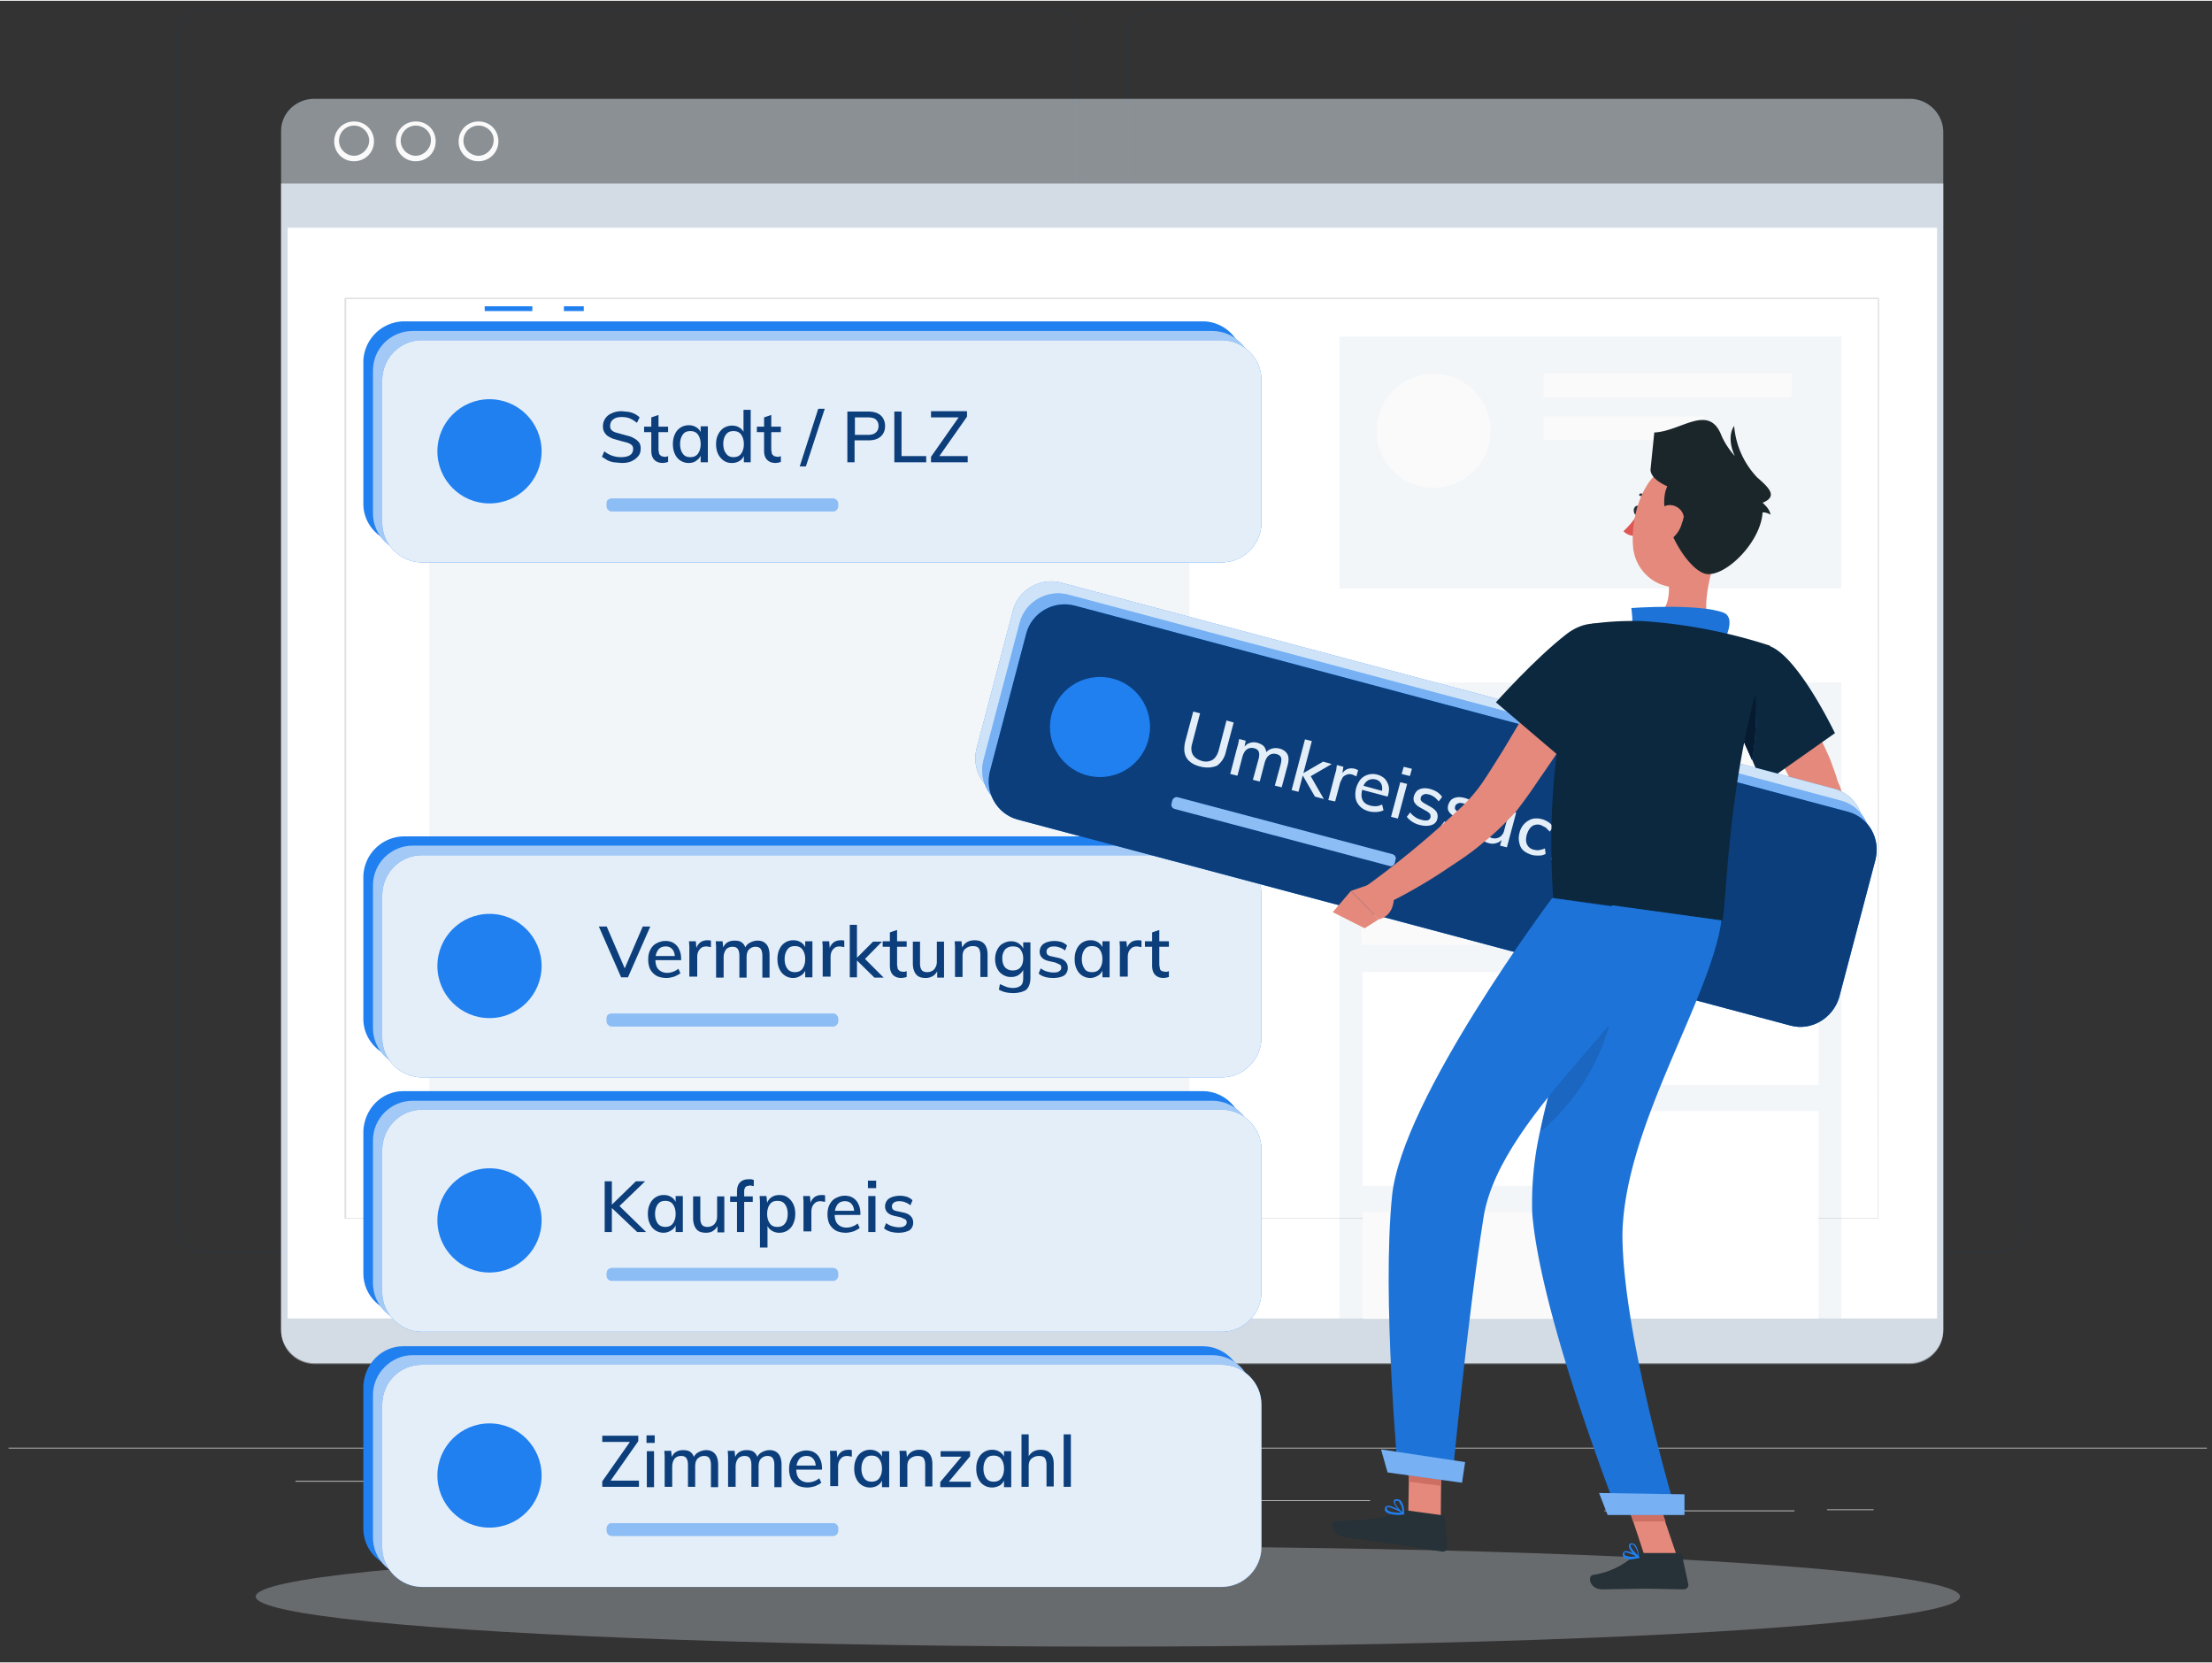 <?xml version="1.0"?>
<svg xmlns="http://www.w3.org/2000/svg" id="Ebene_1" x="0" y="0" version="1.1" viewBox="0 0 645.3 484.6" xml:space="preserve" width="600" height="451">
  <rect x="0" y="0" width="645.3" height="484.6" fill="#333333" stroke="none"/>
  <style>
    .st0{fill:#e0e0e0}.st1{opacity:.1;fill:#0b3e7a;enable-background:new}.st4{fill:#fff}.st5{fill:#fafafa}.st6{opacity:5.000000e-02;fill:#0b3e7a;enable-background:new}.st8{fill:#e4eef9}.st9{fill:#2080f0}.st10{opacity:.6;fill:#fafafa;enable-background:new}.st11{opacity:.5;fill:#fafafa}.st11,.st12{enable-background:new}.st13{fill:#0b3e7a}.st14{fill:#e4897b}.st15{fill:#0b283f}.st20,.st21{enable-background:new}.st20{fill:#fafafa;opacity:.4}.st21{opacity:.1}.st22{fill:#263238}.st24{fill:#ce6f64}
  </style>
  <g id="freepik--background-complete--inject-2">
    <path d="M2.5 422h641.3v.2H2.5zM533 440h13.6v.2H533zM468.1 440.3h55.4v.2h-55.4zM306.4 437.3h93.3v.2h-93.3zM223 442.8h29.6v.2H223zM113 437.3h40.9v.2H113zM161 437.3h38.1v.2H161zM86.2 431.7h39v.2h-39z" class="st0"/>
    <path d="M306.6 364.9H58.9a7.4 7.4 0 01-7.4-7.4V9.4c0-3.9 3.2-7.2 7.4-7.2h247.7c4.2 0 7.4 3.2 7.4 7.4v348.2a7.5 7.5 0 01-7.4 7.1zM58.9 2.5A7 7 0 0052 9.4v348.2a7 7 0 006.9 6.9h247.7a7 7 0 006.9-6.9V9.4a7 7 0 00-6.9-6.9H58.9zM584.1 364.9H336.4a7.4 7.4 0 01-7.4-7.4V9.4c0-3.9 3.2-7.2 7.4-7.2h247.7c3.9 0 7.2 3.2 7.4 7.2v348.2a7.6 7.6 0 01-7.4 7.3zM336.4 2.5a7 7 0 00-6.9 6.9v348.2a7 7 0 006.9 6.9h247.7a7 7 0 006.9-6.9V9.4a7 7 0 00-6.9-6.9H336.4z" class="st1"/>
    <path fill="#e4eef9" d="M91.7 28.6h465.5c5.3 0 9.7 4.4 9.7 9.7v349.6c0 5.3-4.4 9.7-9.7 9.7H91.7a9.8 9.8 0 01-9.7-9.7V38c0-5.3 4.4-9.4 9.7-9.4z" opacity=".5"/>
    <path fill="#e4eef9" d="M82 53.3v334.3c0 5.3 4.4 9.7 9.7 9.7h465.5c5.3 0 9.7-4.4 9.7-9.7V53.3H82z" opacity=".8"/>
    <path d="M83.9 66.2h481.2v318.1H83.9z" class="st4"/>
    <path d="M548 355.2H100.7s-.2 0-.2-.2V86.8s0-.2.2-.2H548s.2 0 .2.2l-.2 268.4c.2 0 .2 0 0 0zm-447-.2h446.8V87H101v268z" class="st0"/>
    <path d="M103.3 46.8a5.7 5.7 0 01-5.8-5.8c0-3.2 2.5-5.8 5.8-5.8 3.2 0 5.8 2.5 5.8 5.8s-2.6 5.8-5.8 5.8zm0-10.4a4.4 4.4 0 00-4.4 4.4c0 2.5 2.1 4.4 4.4 4.4 2.3 0 4.4-2.1 4.4-4.4 0-2.3-1.9-4.4-4.4-4.4zM121.3 46.8a5.7 5.7 0 01-5.8-5.8c0-3.2 2.5-5.8 5.8-5.8s5.8 2.5 5.8 5.8-2.6 5.8-5.8 5.8zm0-10.4a4.4 4.4 0 00-4.4 4.4c0 2.5 2.1 4.4 4.4 4.4s4.4-2.1 4.4-4.4c.2-2.3-1.9-4.4-4.4-4.4zM139.6 46.8a5.7 5.7 0 01-5.8-5.8c0-3.2 2.5-5.8 5.8-5.8s5.8 2.5 5.8 5.8a5.8 5.8 0 01-5.8 5.8zm0-10.4a4.4 4.4 0 00-4.4 4.4c0 2.5 2.1 4.4 4.4 4.4s4.4-2.1 4.4-4.4c.2-2.3-1.9-4.4-4.4-4.4z" class="st5"/>
    <path d="M125.2 97.9H347v226H125.2zM390.7 97.9h146.5v73.5H390.7z" class="st6"/>
    <circle cx="418.2" cy="125.4" r="16.6" class="st5"/>
    <path d="M450.3 108.7h72.3v6.9h-72.3zM450.3 121.2h46.9v6.9h-46.9z" class="st5"/>
    <path d="M390.7 198.8h146.5v185.5H390.7z" class="st6"/>
    <path d="M397.2 212.9h62.4v62.4h-62.4z" class="st5"/>
    <path d="M397.6 283.2H460v62.4h-62.4z" class="st4"/>
    <path d="M468.1 212.9h62.4v33h-62.4z" class="st5"/>
    <path d="M468.1 253.8h62.4v62.4h-62.4z" class="st4"/>
    <path d="M397.6 353.2H460v31.2h-62.4z" class="st5"/>
    <path d="M468.1 323.8h62.4v60.5h-62.4z" class="st4"/>
  </g>
  <g id="freepik--Shadow--inject-2" opacity=".3">
    <ellipse cx="323.2" cy="465.4" class="st8" rx="248.6" ry="14.6"/>
  </g>
  <path d="M164.5 89.1h5.8v1.4h-5.8zM141.4 89.1h13.9v1.4h-13.9zM117.6 93.5h233.3c6.2 0 11.6 5.1 11.6 11.6v41.6c0 6.2-5.1 11.6-11.6 11.6H117.6c-6.2 0-11.6-5.1-11.6-11.6V105a12 12 0 0111.6-11.5z" class="st9"/>
  <path d="M120.4 96.3h233.3c6.2 0 11.6 5.1 11.6 11.6v41.6c0 6.2-5.1 11.6-11.6 11.6H120.4c-6.2 0-11.6-5.1-11.6-11.6v-41.6c0-6.6 5.3-11.6 11.6-11.6z" class="st9"/>
  <path d="M120.4 96.3h233.3c6.2 0 11.6 5.1 11.6 11.6v41.6c0 6.2-5.1 11.6-11.6 11.6H120.4c-6.2 0-11.6-5.1-11.6-11.6v-41.6c0-6.6 5.3-11.6 11.6-11.6z" class="st10"/>
  <path d="M123.1 99h233.3c6.2 0 11.6 5.1 11.6 11.6v41.6c0 6.2-5.1 11.6-11.6 11.6H123.1c-6.2 0-11.6-5.1-11.6-11.6v-41.6c.1-6.5 5.2-11.6 11.6-11.6z" class="st9"/>
  <path d="M123.1 99h233.3c6.2 0 11.6 5.1 11.6 11.6v41.6c0 6.2-5.1 11.6-11.6 11.6H123.1c-6.2 0-11.6-5.1-11.6-11.6v-41.6c.1-6.5 5.2-11.6 11.6-11.6z" class="st8"/>
  <circle cx="142.8" cy="131.4" r="15.2" class="st9"/>
  <g>
    <path d="M178.4 145.2h64.7c.7 0 1.4.7 1.4 1.4v.9c0 .7-.7 1.4-1.4 1.4h-64.7c-.7 0-1.4-.7-1.4-1.4v-1.2c0-.6.7-1.1 1.4-1.1z" class="st9"/>
    <path d="M178.4 145.2h64.7c.7 0 1.4.7 1.4 1.4v.9c0 .7-.7 1.4-1.4 1.4h-64.7c-.7 0-1.4-.7-1.4-1.4v-1.2c0-.6.7-1.1 1.4-1.1z" class="st11"/>
    <g class="st12">
      <path d="M181.3 134.8l-2.2-.2a6 6 0 01-1.9-.6l-1.6-1 .7-1.6a7.6 7.6 0 004.9 1.7c1.1 0 2-.2 2.6-.6.6-.4.9-1 .9-1.8 0-.5-.1-.8-.4-1.1s-.7-.5-1.2-.7l-1.9-.5-2.1-.6c-.7-.2-1.2-.5-1.7-.8-.5-.3-.8-.7-1.1-1.2s-.4-1-.4-1.7a4 4 0 012.6-3.8c.8-.4 1.8-.6 2.9-.6l2 .2a6.4 6.4 0 013.2 1.6l-.8 1.6a8 8 0 00-2.1-1.3c-.7-.3-1.5-.4-2.3-.4-1.1 0-1.9.2-2.5.7-.6.4-.9 1.1-.9 1.9 0 .5.1.9.4 1.2.3.3.6.5 1.2.7l1.8.5 2.2.6c.7.2 1.2.5 1.7.8.5.3.9.7 1.2 1.1.3.5.4 1 .4 1.7 0 .9-.2 1.6-.7 2.2-.5.6-1.1 1.1-2 1.5s-1.8.5-2.9.5zM187.9 125.8v-1.6h7v1.6h-7zm7 7v1.7l-.7.2-.8.1c-1.1 0-1.9-.3-2.5-.9s-.9-1.5-.9-2.7v-9.7l2.1-.7V131l.2 1.2.6.6.9.2h.5l.6-.2zM200.9 134.8a4.3 4.3 0 01-4-2.6c-.4-.8-.6-1.8-.6-2.9s.2-2.1.6-2.9a4.3 4.3 0 014-2.6 4 4 0 012.4.7c.7.5 1.1 1.1 1.3 1.9l-.2.2v-2.5h2.1v10.5h-2.1V132l.2.1c-.2.8-.7 1.5-1.3 1.9-.7.6-1.5.8-2.4.8zm.5-1.7c.9 0 1.7-.3 2.2-1 .5-.7.8-1.6.8-2.8s-.3-2.1-.8-2.8c-.5-.7-1.3-1-2.2-1-1 0-1.7.3-2.2 1-.5.7-.8 1.6-.8 2.8 0 1.2.3 2.1.8 2.8.5.7 1.2 1 2.2 1zM219.1 134.6H217v-2.7l.2.3c-.2.8-.7 1.5-1.3 1.9a4 4 0 01-2.4.7 4 4 0 01-2.4-.7 5 5 0 01-1.6-1.9c-.4-.8-.6-1.8-.6-2.9 0-1.1.2-2 .6-2.8a5 5 0 011.6-1.9c.7-.4 1.5-.7 2.4-.7.9 0 1.7.2 2.4.7s1.1 1.1 1.3 1.9l-.3.2v-7.4h2.1v15.3zm-5.1-1.5c.9 0 1.7-.3 2.2-1 .5-.7.8-1.6.8-2.8 0-1.2-.3-2.1-.8-2.8-.5-.7-1.3-1-2.2-1-1 0-1.7.3-2.2 1-.5.6-.8 1.6-.8 2.7 0 1.2.3 2.2.8 2.8.5.8 1.3 1.1 2.2 1.1zM220.8 125.8v-1.6h7v1.6h-7zm7 7v1.7l-.7.2-.8.1c-1.1 0-1.9-.3-2.5-.9s-.9-1.5-.9-2.7v-9.7l2.1-.7V131l.2 1.2.6.6.9.2h.5l.6-.2zM235.1 135.8h-1.8l5.4-16.8h1.9l-5.5 16.8zM247.2 134.6v-14.8h6.1c1.6 0 2.8.4 3.6 1.1s1.3 1.8 1.3 3.1-.4 2.3-1.3 3.1c-.9.8-2.1 1.1-3.6 1.1h-4v6.4h-2.1zm2.2-8h3.8c1 0 1.8-.2 2.3-.7.5-.4.8-1.1.8-1.9s-.3-1.4-.8-1.9c-.5-.4-1.3-.6-2.3-.6h-3.8v5.1zM260.9 134.6v-14.8h2.1v13h7.2v1.8h-9.3zM271.6 134.6V133l8.7-12.4v.9h-8.7v-1.8h10.5v1.6l-8.7 12.4v-.9h8.9v1.8h-10.7z" class="st13"/>
    </g>
  </g>
  <path d="M117.6 243.7h233.3c6.2 0 11.6 5.1 11.6 11.6v41.6c0 6.2-5.1 11.6-11.6 11.6H117.6c-6.2 0-11.6-5.1-11.6-11.6v-41.6a12 12 0 0111.6-11.6z" class="st9"/>
  <path d="M120.4 246.4h233.3c6.2 0 11.6 5.1 11.6 11.6v41.6c0 6.2-5.1 11.6-11.6 11.6H120.4c-6.2 0-11.6-5.1-11.6-11.6V258c0-6.5 5.3-11.6 11.6-11.6z" class="st9"/>
  <path d="M120.4 246.4h233.3c6.2 0 11.6 5.1 11.6 11.6v41.6c0 6.2-5.1 11.6-11.6 11.6H120.4c-6.2 0-11.6-5.1-11.6-11.6V258c0-6.5 5.3-11.6 11.6-11.6z" class="st10"/>
  <path d="M123.1 249.2h233.3c6.2 0 11.6 5.1 11.6 11.6v41.6c0 6.2-5.1 11.6-11.6 11.6H123.1c-6.2 0-11.6-5.1-11.6-11.6v-41.6c.1-6.5 5.2-11.6 11.6-11.6z" class="st9"/>
  <path d="M123.1 249.2h233.3c6.2 0 11.6 5.1 11.6 11.6v41.6c0 6.2-5.1 11.6-11.6 11.6H123.1c-6.2 0-11.6-5.1-11.6-11.6v-41.6c.1-6.5 5.2-11.6 11.6-11.6z" class="st8"/>
  <circle cx="142.8" cy="281.5" r="15.2" class="st9"/>
  <g>
    <path d="M178.4 295.4h64.7c.7 0 1.4.7 1.4 1.4v.9c0 .7-.7 1.4-1.4 1.4h-64.7c-.7 0-1.4-.7-1.4-1.4v-1.2c0-.6.7-1.1 1.4-1.1z" class="st9"/>
    <path d="M178.4 295.4h64.7c.7 0 1.4.7 1.4 1.4v.9c0 .7-.7 1.4-1.4 1.4h-64.7c-.7 0-1.4-.7-1.4-1.4v-1.2c0-.6.7-1.1 1.4-1.1z" class="st11"/>
    <g class="st12">
      <path d="M181.2 284.8l-6.5-14.8h2.3l5.6 13h-.7l5.6-13h2.2l-6.5 14.8h-2zM198.5 283.6c-.5.4-1.1.7-1.8 1-.7.2-1.5.4-2.2.4-1.1 0-2.1-.2-2.9-.6a5 5 0 01-1.9-1.9c-.4-.8-.6-1.8-.6-2.9 0-1.1.2-2 .6-2.8s1-1.5 1.8-1.9 1.6-.7 2.6-.7c.9 0 1.8.2 2.4.6a4 4 0 011.6 1.8c.4.8.6 1.7.6 2.8v.4H191v-1.2h6.5l-.6.7c0-1.1-.2-2-.7-2.6s-1.1-.9-2-.9c-.9 0-1.7.3-2.2 1s-.8 1.6-.8 2.8c0 1.3.3 2.3.9 2.9s1.4 1 2.5 1c.6 0 1.2-.1 1.7-.3a5 5 0 001.6-.9l.6 1.3zM201.1 284.8v-7.5-1.5l-.1-1.5h2l.2 2.6-.2-.1c.2-.9.6-1.6 1.2-2.1s1.4-.7 2.2-.7h.5l.5.1v1.9l-1.2-.2c-.7 0-1.2.1-1.6.4s-.7.7-.9 1.1a4 4 0 00-.3 1.5v5.8h-2.3zM208.9 284.8v-7.5-1.5l-.1-1.5h2l.2 2.1-.2.1c.3-.8.7-1.4 1.3-1.8.6-.4 1.3-.6 2.2-.6 1 0 1.8.2 2.3.7.6.5.9 1.3 1.1 2.3l-.5-.4c.2-.8.7-1.5 1.4-1.9s1.5-.7 2.4-.7c1.2 0 2 .4 2.6 1.1.6.7.9 1.8.9 3.2v6.5h-2.1v-6.4c0-.9-.2-1.6-.5-2s-.8-.6-1.5-.6c-.8 0-1.4.3-1.9.8s-.7 1.3-.7 2.3v5.9h-2.1v-6.4c0-.9-.2-1.6-.5-2s-.8-.6-1.5-.6c-.8 0-1.5.3-1.9.8s-.7 1.3-.7 2.3v5.9h-2.2zM231.4 285a4.3 4.3 0 01-4-2.6c-.4-.8-.6-1.8-.6-2.9 0-1.1.2-2.1.6-2.9a4.3 4.3 0 014-2.6 4 4 0 012.4.7c.7.5 1.1 1.1 1.3 1.9l-.2.2v-2.5h2.1v10.5h-2.1v-2.6l.2.1c-.2.8-.7 1.5-1.3 1.9s-1.4.8-2.4.8zm.5-1.7c.9 0 1.7-.3 2.2-1 .5-.7.8-1.6.8-2.8s-.3-2.1-.8-2.8c-.5-.7-1.3-1-2.2-1-1 0-1.7.3-2.2 1-.5.7-.8 1.6-.8 2.8 0 1.2.3 2.1.8 2.8.5.7 1.3 1 2.2 1zM240 284.8v-7.5-1.5l-.1-1.5h2l.2 2.6-.2-.1c.2-.9.6-1.6 1.2-2.1s1.4-.7 2.2-.7h.5l.5.1v1.9l-1.2-.2c-.7 0-1.2.1-1.6.4s-.7.7-.9 1.1a4 4 0 00-.3 1.5v5.8H240zM247.9 284.8v-15.3h2.1v15.3h-2.1zm7.1 0l-5.4-5.3 5.1-5.1h2.6l-5.6 5.7.1-1.2 6 6H255zM257.5 275.9v-1.6h7v1.6h-7zm7 7.1v1.7l-.7.2-.8.1c-1.1 0-1.9-.3-2.5-.9-.6-.6-.9-1.5-.9-2.7v-9.7l2.1-.7v10.2l.2 1.2.6.6.9.2h.5l.6-.2zM270.1 285c-1.3 0-2.2-.3-2.8-1-.6-.7-1-1.8-1-3.2v-6.4h2.1v6.4c0 .9.2 1.5.5 1.9s.9.6 1.6.6c.8 0 1.5-.3 2-.8.5-.6.8-1.3.8-2.2v-5.9h2.1v10.5h-2v-2.2l.2-.1c-.3.8-.8 1.4-1.4 1.8a4 4 0 01-2.1.6zM278.6 284.8v-7.5-1.5l-.1-1.5h2l.2 2.1-.2.1a4 4 0 011.5-1.9c.7-.4 1.4-.6 2.3-.6 2.5 0 3.8 1.4 3.8 4.2v6.5H286v-6.4c0-.9-.2-1.6-.5-2s-.9-.6-1.7-.6c-.9 0-1.6.3-2.2.8s-.8 1.3-.8 2.2v6h-2.2zM295.6 289.4c-1.6 0-3-.3-4.2-1l.3-1.6 1.9.8a6 6 0 002 .3c1 0 1.7-.3 2.2-.7s.7-1.2.7-2.2v-2.7l.2-.1a3.8 3.8 0 01-3.8 2.5 4 4 0 01-2.4-.7c-.7-.4-1.2-1-1.6-1.8s-.6-1.7-.6-2.7c0-1 .2-1.9.6-2.7s.9-1.4 1.6-1.8c.7-.4 1.5-.7 2.4-.7a4 4 0 012.4.7c.7.5 1.1 1.1 1.4 1.9l-.2-.1v-2.2h2.1v10.3c0 1.6-.4 2.8-1.3 3.6-.8.5-2.1.9-3.7.9zm-.1-6.6c.9 0 1.7-.3 2.2-.9s.8-1.5.8-2.6-.3-1.9-.8-2.6-1.3-.9-2.2-.9a3 3 0 00-2.3.9 4 4 0 00-.8 2.6c0 1.1.3 2 .8 2.6a3 3 0 002.3.9zM307.3 285c-1.8 0-3.3-.4-4.3-1.3l.6-1.5c.6.4 1.1.7 1.8.9s1.3.3 2 .3 1.3-.1 1.6-.4c.4-.2.6-.6.6-1s-.1-.7-.4-.9l-1.3-.6-1.8-.4c-.9-.2-1.6-.5-2.1-1s-.7-1.1-.7-1.8c0-.6.2-1.2.5-1.6.3-.5.8-.8 1.5-1.1a7.1 7.1 0 014.3-.1c.7.2 1.2.6 1.7 1l-.6 1.5a5 5 0 00-1.6-.9c-.5-.2-1.1-.3-1.6-.3-.7 0-1.2.1-1.6.4-.4.3-.6.6-.6 1.1 0 .4.1.7.3.9.2.2.6.4 1.2.5l1.8.4c1 .2 1.8.6 2.2 1.1.5.5.7 1.1.7 1.9 0 .9-.4 1.7-1.1 2.2-.7.4-1.8.7-3.1.7zM318.1 285a4.3 4.3 0 01-4-2.6c-.4-.8-.6-1.8-.6-2.9 0-1.1.2-2.1.6-2.9a4.3 4.3 0 014-2.6 4 4 0 012.4.7c.7.5 1.1 1.1 1.3 1.9l-.2.2v-2.5h2.1v10.5h-2.1v-2.6l.2.1c-.2.8-.7 1.5-1.3 1.9s-1.5.8-2.4.8zm.5-1.7c.9 0 1.7-.3 2.2-1 .5-.7.8-1.6.8-2.8s-.3-2.1-.8-2.8c-.5-.7-1.3-1-2.2-1-1 0-1.7.3-2.2 1-.5.7-.8 1.6-.8 2.8 0 1.2.3 2.1.8 2.8.4.7 1.2 1 2.2 1zM326.7 284.8v-7.5-1.5l-.1-1.5h2l.3 2.6-.3-.1c.2-.9.6-1.6 1.2-2.1s1.4-.7 2.2-.7h.5l.5.1v1.9l-1.2-.2c-.7 0-1.2.1-1.6.4s-.7.7-.9 1.1a4 4 0 00-.3 1.5v5.8h-2.3zM334 275.9v-1.6h7v1.6h-7zm7 7.1v1.7l-.7.2-.8.1c-1.1 0-1.9-.3-2.5-.9-.6-.6-.9-1.5-.9-2.7v-9.7l2.1-.7v10.2l.2 1.2c.1.3.4.5.6.6l.9.2h.5l.6-.2z" class="st13"/>
    </g>
  </g>
  <path d="M117.6 318h233.3c6.2 0 11.6 5.1 11.6 11.6v41.6c0 6.2-5.1 11.6-11.6 11.6H117.6c-6.2 0-11.6-5.1-11.6-11.6v-41.6c.3-6.5 5.4-11.6 11.6-11.6z" class="st9"/>
  <path d="M120.4 320.8h233.3c6.2 0 11.6 5.1 11.6 11.6V374c0 6.2-5.1 11.6-11.6 11.6H120.4c-6.2 0-11.6-5.1-11.6-11.6v-41.6c0-6.5 5.3-11.6 11.6-11.6z" class="st9"/>
  <path d="M120.4 320.8h233.3c6.2 0 11.6 5.1 11.6 11.6V374c0 6.2-5.1 11.6-11.6 11.6H120.4c-6.2 0-11.6-5.1-11.6-11.6v-41.6c0-6.5 5.3-11.6 11.6-11.6z" class="st10"/>
  <path d="M123.1 323.4h233.3c6.2 0 11.6 5.1 11.6 11.6v41.6c0 6.2-5.1 11.6-11.6 11.6H123.1c-6.2 0-11.6-5.1-11.6-11.6V335c.1-6.3 5.2-11.6 11.6-11.6z" class="st9"/>
  <path d="M123.1 323.4h233.3c6.2 0 11.6 5.1 11.6 11.6v41.6c0 6.2-5.1 11.6-11.6 11.6H123.1c-6.2 0-11.6-5.1-11.6-11.6V335c.1-6.3 5.2-11.6 11.6-11.6z" class="st8"/>
  <circle cx="142.8" cy="355.7" r="15.2" class="st9"/>
  <g>
    <path d="M178.4 369.6h64.7c.7 0 1.4.7 1.4 1.4v.9c0 .7-.7 1.4-1.4 1.4h-64.7c-.7 0-1.4-.7-1.4-1.4v-.9c0-.7.7-1.4 1.4-1.4z" class="st9"/>
    <path d="M178.4 369.6h64.7c.7 0 1.4.7 1.4 1.4v.9c0 .7-.7 1.4-1.4 1.4h-64.7c-.7 0-1.4-.7-1.4-1.4v-.9c0-.7.7-1.4 1.4-1.4z" class="st11"/>
    <g class="st12">
      <path d="M176.4 359.1v-14.8h2.1v14.8h-2.1zm9.5 0l-7.9-7.5 7.5-7.3h2.7l-8.2 7.9.1-1.3 8.4 8.2h-2.6zM193.6 359.3a4.3 4.3 0 01-4-2.6c-.4-.8-.6-1.8-.6-2.9 0-1.1.2-2.1.6-2.9a4.3 4.3 0 014-2.6 4 4 0 012.4.7c.7.5 1.1 1.1 1.3 1.9l-.2.2v-2.5h2.1v10.5h-2.1v-2.6l.2.1c-.2.8-.7 1.5-1.3 1.9s-1.4.8-2.4.8zm.5-1.7c.9 0 1.7-.3 2.2-1 .5-.7.8-1.6.8-2.8s-.3-2.1-.8-2.8c-.5-.7-1.3-1-2.2-1-1 0-1.7.3-2.2 1-.5.7-.8 1.6-.8 2.8 0 1.2.3 2.1.8 2.8.5.7 1.3 1 2.2 1zM206 359.3c-1.3 0-2.2-.3-2.8-1-.6-.7-1-1.8-1-3.2v-6.4h2.1v6.4c0 .9.2 1.5.5 1.9s.9.6 1.6.6c.8 0 1.5-.3 2-.8.5-.6.8-1.3.8-2.2v-5.9h2.1v10.5h-2V357l.2-.1c-.3.8-.8 1.4-1.4 1.8-.5.4-1.3.6-2.1.6zM213 350.3v-1.6h6.6v1.6H213zm6.9-4.6l-1.1-.2-.9.2c-.3.1-.5.3-.6.6-.2.3-.2.7-.2 1.2v11.6H215v-11.8c0-1.2.3-2.1.9-2.7.6-.6 1.4-.9 2.5-.9h.8l.7.2v1.8zM221.7 363.6v-12-1.5l-.1-1.5h2l.2 2.1-.1.2c.2-.8.7-1.5 1.3-1.9.7-.5 1.4-.7 2.4-.7s1.7.2 2.4.7a5 5 0 011.6 1.9c.4.8.6 1.8.6 2.9 0 1.1-.2 2-.6 2.9a4.3 4.3 0 01-4 2.6 4 4 0 01-2.4-.7 3.1 3.1 0 01-1.3-1.9l.2-.3v7.2h-2.2zm5.1-6c.9 0 1.7-.3 2.2-1 .5-.6.8-1.6.8-2.8 0-1.2-.3-2.1-.8-2.8-.5-.7-1.3-1-2.2-1-1 0-1.7.3-2.2 1s-.8 1.6-.8 2.8.3 2.1.8 2.8 1.2 1 2.2 1zM234.4 359.1v-7.5-1.5l-.1-1.5h2l.2 2.6-.2-.1c.2-.9.6-1.6 1.2-2.1s1.4-.7 2.2-.7h.5l.5.1v1.9l-1.2-.2c-.7 0-1.2.1-1.6.4s-.7.7-.9 1.1a4 4 0 00-.3 1.5v5.8h-2.3zM250.8 357.9c-.5.4-1.1.7-1.8 1-.7.2-1.5.4-2.2.4-1.1 0-2.1-.2-2.9-.6a5 5 0 01-1.9-1.9c-.4-.8-.6-1.8-.6-2.9 0-1.1.2-2 .6-2.8s1-1.5 1.8-1.9 1.6-.7 2.6-.7c.9 0 1.8.2 2.4.6a4 4 0 011.6 1.8c.4.8.6 1.7.6 2.8v.4h-7.7v-1.2h6.5l-.6.7c0-1.1-.2-2-.7-2.6s-1.1-.9-2-.9c-.9 0-1.7.3-2.2 1s-.8 1.6-.8 2.8c0 1.3.3 2.3.9 2.9s1.4 1 2.5 1c.6 0 1.2-.1 1.7-.3a5 5 0 001.6-.9l.6 1.3zM253.2 344.1h2.4v2.2h-2.4v-2.2zm.1 15v-10.5h2.1v10.5h-2.1zM262.2 359.3c-1.8 0-3.3-.4-4.3-1.3l.6-1.5c.6.4 1.1.7 1.8.9s1.3.3 2 .3 1.3-.1 1.6-.4c.4-.2.6-.6.6-1s-.1-.7-.4-.9l-1.3-.6-1.8-.4c-.9-.2-1.6-.5-2.1-1s-.7-1.1-.7-1.8c0-.6.2-1.2.5-1.6.3-.5.8-.8 1.5-1.1a7.1 7.1 0 014.3-.1c.7.2 1.2.6 1.7 1l-.6 1.5a5 5 0 00-1.6-.9c-.5-.2-1.1-.3-1.6-.3-.7 0-1.2.1-1.6.4-.4.3-.6.6-.6 1.1 0 .4.1.7.3.9.2.2.6.4 1.2.5l1.8.4c1 .2 1.8.6 2.2 1.1.5.5.7 1.1.7 1.9 0 .9-.4 1.7-1.1 2.2-.8.4-1.8.7-3.1.7z" class="st13"/>
    </g>
  </g>
  <path d="M117.6 392.4h233.3c6.2 0 11.6 5.1 11.6 11.6v41.6c0 6.2-5.1 11.6-11.6 11.6H117.6c-6.2 0-11.6-5.1-11.6-11.6V404c.3-6.5 5.4-11.6 11.6-11.6z" class="st9"/>
  <path d="M120.4 395h233.3c6.2 0 11.6 5.1 11.6 11.6v41.6c0 6.2-5.1 11.6-11.6 11.6H120.4c-6.2 0-11.6-5.1-11.6-11.6v-41.6c0-6.3 5.3-11.6 11.6-11.6z" class="st9"/>
  <path d="M120.4 395h233.3c6.2 0 11.6 5.1 11.6 11.6v41.6c0 6.2-5.1 11.6-11.6 11.6H120.4c-6.2 0-11.6-5.1-11.6-11.6v-41.6c0-6.3 5.3-11.6 11.6-11.6z" class="st10"/>
  <path d="M123.1 397.8h233.3c6.2 0 11.6 5.1 11.6 11.6V451c0 6.2-5.1 11.6-11.6 11.6H123.1c-6.2 0-11.6-5.1-11.6-11.6v-41.6c.1-6.6 5.2-11.6 11.6-11.6z" class="st9"/>
  <path d="M123.1 397.8h233.3c6.2 0 11.6 5.1 11.6 11.6V451c0 6.2-5.1 11.6-11.6 11.6H123.1c-6.2 0-11.6-5.1-11.6-11.6v-41.6c.1-6.6 5.2-11.6 11.6-11.6z" class="st8"/>
  <circle cx="142.8" cy="430.1" r="15.2" class="st9"/>
  <g>
    <path d="M178.4 444h64.7c.7 0 1.4.7 1.4 1.4v.9c0 .7-.7 1.4-1.4 1.4h-64.7c-.7 0-1.4-.7-1.4-1.4v-.9c0-.7.7-1.4 1.4-1.4z" class="st9"/>
    <path d="M178.4 444h64.7c.7 0 1.4.7 1.4 1.4v.9c0 .7-.7 1.4-1.4 1.4h-64.7c-.7 0-1.4-.7-1.4-1.4v-.9c0-.7.7-1.4 1.4-1.4z" class="st11"/>
    <g class="st12">
      <path d="M175.7 433.4v-1.6l8.7-12.4v.9h-8.7v-1.8h10.5v1.6l-8.7 12.4v-.9h8.9v1.8h-10.7zM188.6 418.4h2.4v2.2h-2.4v-2.2zm.1 15V423h2.1v10.5h-2.1zM193.9 433.4v-7.5-1.5l-.1-1.5h2l.2 2.1-.2.1c.3-.8.7-1.4 1.3-1.8.6-.4 1.3-.6 2.2-.6 1 0 1.8.2 2.3.7.6.5.9 1.3 1.1 2.3l-.5-.4c.2-.8.7-1.5 1.4-1.9s1.5-.7 2.4-.7c1.2 0 2 .4 2.6 1.1.6.7.9 1.8.9 3.2v6.5h-2.1V427c0-.9-.2-1.6-.5-2s-.8-.6-1.5-.6c-.8 0-1.4.3-1.9.8s-.7 1.3-.7 2.3v5.9h-2.1V427c0-.9-.2-1.6-.5-2s-.8-.6-1.5-.6c-.8 0-1.5.3-1.9.8s-.7 1.3-.7 2.3v5.9h-2.2zM212.4 433.4v-7.5-1.5l-.1-1.5h2l.2 2.1-.2.1c.3-.8.7-1.4 1.3-1.8.6-.4 1.3-.6 2.2-.6 1 0 1.8.2 2.3.7.6.5.9 1.3 1.1 2.3l-.5-.4c.2-.8.7-1.5 1.4-1.9s1.5-.7 2.4-.7c1.2 0 2 .4 2.6 1.1.6.7.9 1.8.9 3.2v6.5h-2.1V427c0-.9-.2-1.6-.5-2s-.8-.6-1.5-.6c-.8 0-1.4.3-1.9.8s-.7 1.3-.7 2.3v5.9h-2.1V427c0-.9-.2-1.6-.5-2s-.8-.6-1.5-.6c-.8 0-1.5.3-1.9.8s-.7 1.3-.7 2.3v5.9h-2.2zM239.6 432.2c-.5.4-1.1.7-1.8 1-.7.2-1.5.4-2.2.4-1.1 0-2.1-.2-2.9-.6a5 5 0 01-1.9-1.9c-.4-.8-.6-1.8-.6-2.9 0-1.1.2-2 .6-2.8s1-1.5 1.8-1.9 1.6-.7 2.6-.7c.9 0 1.8.2 2.4.6a4 4 0 011.6 1.8c.4.8.6 1.7.6 2.8v.4h-7.7v-1.2h6.5l-.6.7c0-1.1-.2-2-.7-2.6s-1.1-.9-2-.9c-.9 0-1.7.3-2.2 1s-.8 1.6-.8 2.8c0 1.3.3 2.3.9 2.9s1.4 1 2.5 1c.6 0 1.2-.1 1.7-.3a5 5 0 001.6-.9l.6 1.3zM242.2 433.4v-7.5-1.5l-.1-1.5h2l.2 2.6-.2-.1c.2-.9.6-1.6 1.2-2.1s1.4-.7 2.2-.7h.5l.5.1v1.9l-1.2-.2c-.7 0-1.2.1-1.6.4s-.7.7-.9 1.1a4 4 0 00-.3 1.5v5.8h-2.3zM253.8 433.6a4.3 4.3 0 01-4-2.6c-.4-.8-.6-1.8-.6-2.9 0-1.1.2-2.1.6-2.9a4.3 4.3 0 014-2.6 4 4 0 012.4.7c.7.5 1.1 1.1 1.3 1.9l-.2.2V423h2.1v10.5h-2.1v-2.6l.2.1c-.2.8-.7 1.5-1.3 1.9s-1.4.7-2.4.7zm.5-1.7c.9 0 1.7-.3 2.2-1 .5-.7.8-1.6.8-2.8s-.3-2.1-.8-2.8c-.5-.7-1.3-1-2.2-1-1 0-1.7.3-2.2 1-.5.7-.8 1.6-.8 2.8 0 1.2.3 2.1.8 2.8.5.7 1.3 1 2.2 1zM262.5 433.4v-7.5-1.5l-.1-1.5h2l.2 2.1-.2.1a4 4 0 011.5-1.9c.7-.4 1.4-.6 2.3-.6 2.5 0 3.8 1.4 3.8 4.2v6.5h-2.1V427c0-.9-.2-1.6-.5-2s-.9-.6-1.7-.6c-.9 0-1.6.3-2.2.8s-.8 1.3-.8 2.2v6h-2.2zM274.3 433.4V432l6.8-8.1.2.7h-6.9V423h8.6v1.5l-6.8 8.1-.2-.7h7.2v1.6h-8.9zM289.4 433.6a4.3 4.3 0 01-4-2.6c-.4-.8-.6-1.8-.6-2.9 0-1.1.2-2.1.6-2.9a4.3 4.3 0 014-2.6 4 4 0 012.4.7c.7.5 1.1 1.1 1.3 1.9l-.2.2V423h2.1v10.5h-2.1v-2.6l.2.1c-.2.8-.7 1.5-1.3 1.9s-1.5.7-2.4.7zm.5-1.7c.9 0 1.7-.3 2.2-1 .5-.7.8-1.6.8-2.8s-.3-2.1-.8-2.8c-.5-.7-1.3-1-2.2-1-1 0-1.7.3-2.2 1-.5.7-.8 1.6-.8 2.8 0 1.2.3 2.1.8 2.8.5.7 1.2 1 2.2 1zM298 433.4v-15.3h2.1v6.9l-.3.1a4 4 0 011.5-1.9c.7-.4 1.4-.6 2.3-.6 2.5 0 3.8 1.4 3.8 4.2v6.5h-2.1V427c0-.9-.2-1.6-.5-2s-.9-.6-1.7-.6c-.9 0-1.6.3-2.2.8s-.8 1.3-.8 2.2v6H298zM310.3 433.4v-15.3h2.1v15.3h-2.1z" class="st13"/>
    </g>
  </g>
  <path d="M514.5 266.5l-8.3 4.4 9.5 7.4s6.2-5.3 3.9-9l-5.1-2.8zM501.3 279.9l7.9 5.6 6.2-7.2-9.4-7.4z" class="st14"/>
  <path d="M517.8 193.7l3.2 4.4c.9 1.4 1.8 3 3 4.4 1.8 3 3.7 6 5.3 9 1.6 3.2 3.2 6.5 4.6 9.7l.9 2.5.9 2.5c.2.9.5 1.8.9 2.5l.5 1.4v.2l.2.5.2 1.2c.2 2.5.2 4.9-.5 7.2l-1.8 5.5c-1.4 3.2-3 6.5-4.6 9.7-3.5 6-7.4 11.8-11.6 17.1l-6-3.9 8.1-18a61 61 0 003.9-13c.2-.9.2-1.8 0-2.8v-.2l-.5-1.2-.9-2.1-.9-2.1-.9-2.1c-1.4-2.8-3-5.5-4.6-8.3a84.8 84.8 0 00-5.1-8.1 136 136 0 01-5.3-7.9l11-8.1z" class="st14"/>
  <path d="M535.3 213.6l-21 14.8s-1.4-2.8-3-6.7a597 597 0 00-5.1-11.3l-2.1-4.9c-4.9-11.1.9-19.2 10.9-17.6 8.5 1 20.3 25.7 20.3 25.7z" class="st15"/>
  <path d="M512 198.1c.5 3.9.5 16.2-.9 23.3a597 597 0 00-5.1-11.3l6-12z" class="st9"/>
  <path fill="#2080f0" d="M512 198.1c.5 3.9.5 16.2-.9 23.3a597 597 0 00-5.1-11.3l6-12z" opacity=".8"/>
  <g opacity=".8">
    <path d="M512 198.1c.5 3.9.5 16.2-.9 23.3a597 597 0 00-5.1-11.3l6-12z"/>
    <path d="M512 198.1c.5 3.9.5 16.2-.9 23.3a597 597 0 00-5.1-11.3l6-12z" opacity=".8"/>
  </g>
  <path d="M518.4 292.2L293 232.1c-6-1.6-9.7-7.9-8.1-14.1l10.6-40.2c1.6-6 7.9-9.7 14.1-8.1l225.5 60.1c6 1.6 9.7 7.9 8.1 14.1l-10.6 40.2a11.5 11.5 0 01-14.2 8.1z" class="st9"/>
  <path fill="#fafafa" d="M518.4 292.2L293 232.1c-6-1.6-9.7-7.9-8.1-14.1l10.6-40.2c1.6-6 7.9-9.7 14.1-8.1l225.5 60.1c6 1.6 9.7 7.9 8.1 14.1l-10.6 40.2a11.5 11.5 0 01-14.2 8.1z" opacity=".8"/>
  <path d="M520.5 295.6l-225.5-60c-6-1.6-9.7-7.9-8.1-14.1l10.6-40.2c1.6-6 7.9-9.7 14.1-8.1l225.5 60.1c6 1.6 9.7 7.9 8.1 14.1l-10.6 40.2c-1.8 6-8.1 9.7-14.1 8z" class="st9"/>
  <path d="M520.5 295.6l-225.5-60c-6-1.6-9.7-7.9-8.1-14.1l10.6-40.2c1.6-6 7.9-9.7 14.1-8.1l225.5 60.1c6 1.6 9.7 7.9 8.1 14.1l-10.6 40.2c-1.8 6-8.1 9.7-14.1 8z" class="st20"/>
  <path d="M522.4 298.9l-225.5-60.1c-6-1.6-9.7-7.9-8.1-14.1l10.6-40.2c1.6-6 7.9-9.7 14.1-8.1L539 236.5c6.2 1.6 9.7 7.9 8.1 14.1l-10.6 40.2c-1.9 6-8.1 9.7-14.1 8.1z" class="st9"/>
  <path d="M522.4 298.9l-225.5-60.1c-6-1.6-9.7-7.9-8.1-14.1l10.6-40.2c1.6-6 7.9-9.7 14.1-8.1L539 236.5c6.2 1.6 9.7 7.9 8.1 14.1l-10.6 40.2c-1.9 6-8.1 9.7-14.1 8.1z" class="st13"/>
  <circle cx="320.9" cy="211.8" r="14.6" class="st9"/>
  <g>
    <path d="M343.6 232.3l62.6 16.6c.7.2 1.2.9.9 1.6l-.2.9c-.2.7-.9 1.2-1.6.9l-62.6-16.6c-.7-.2-1.2-.9-.9-1.6l.2-.9c.2-.6.9-1.1 1.6-.9z" class="st9"/>
    <path d="M343.6 232.3l62.6 16.6c.7.2 1.2.9.9 1.6l-.2.9c-.2.7-.9 1.2-1.6.9l-62.6-16.6c-.7-.2-1.2-.9-.9-1.6l.2-.9c.2-.6.9-1.1 1.6-.9z" class="st11"/>
    <g class="st12">
      <path d="M350 223.3c-1.9-.5-3.2-1.4-3.9-2.6-.7-1.2-.8-2.8-.3-4.8l2.3-8.6 2 .5-2.3 8.8c-.4 1.3-.3 2.4.2 3.3.5.8 1.3 1.4 2.6 1.8a4 4 0 003.1-.3c.8-.5 1.4-1.4 1.8-2.7l2.3-8.8 2.1.6-2.3 8.6a6.6 6.6 0 01-2.6 4c-1.5.6-3.1.7-5 .2zM358.9 225.5l1.9-7.3.4-1.4.3-1.5 1.9.5-.4 2.1h-.2c.5-.7 1-1.2 1.7-1.4.7-.3 1.5-.3 2.3-.1 1 .3 1.7.7 2.1 1.3.4.6.6 1.4.5 2.5l-.4-.5c.4-.7 1-1.2 1.8-1.5.8-.3 1.6-.3 2.5-.1 1.1.3 1.9.9 2.3 1.7s.4 1.9 0 3.3l-1.7 6.3-2-.5 1.7-6.2c.2-.9.3-1.5.1-2-.2-.5-.6-.8-1.3-1-.8-.2-1.5-.1-2.1.3-.6.4-1 1.1-1.3 2l-1.5 5.7-2-.5 1.7-6.2c.2-.9.2-1.5 0-2s-.6-.8-1.3-1c-.8-.2-1.5-.1-2.1.3-.6.4-1 1.1-1.3 2L361 226l-2.1-.5zM376.8 230.2l3.9-14.8 2 .5-3.9 14.8-2-.5zm6.8 1.9l-3.8-6.6 6.2-3.6 2.5.7-6.9 4 .4-1.1 4.2 7.3-2.6-.7zM387.5 233.1l1.9-7.3.4-1.4.2-1.5 1.9.5-.4 2.6-.2-.2c.4-.8 1-1.4 1.7-1.7.7-.3 1.5-.3 2.3-.1l.5.2.4.2-.5 1.8-1.1-.5c-.7-.2-1.2-.2-1.7 0s-.9.4-1.2.8l-.7 1.4-1.5 5.6-2-.4zM403.6 236.1c-.6.3-1.2.4-2 .5-.8 0-1.5 0-2.2-.2-1.1-.3-1.9-.7-2.6-1.4s-1.1-1.4-1.3-2.3a7 7 0 011.4-5.6c.6-.7 1.3-1.1 2.2-1.4a5.2 5.2 0 014.9 1.2c.5.6.9 1.3 1.1 2.1.2.8.1 1.8-.2 2.8l-.1.3-7.5-2 .3-1.2 6.2 1.7-.8.6c.3-1.1.3-2 0-2.7-.3-.7-.9-1.2-1.7-1.4-.9-.2-1.7-.1-2.4.4s-1.2 1.3-1.5 2.5c-.3 1.3-.3 2.3.1 3.1.4.8 1.1 1.3 2.2 1.6.6.2 1.2.2 1.7.2s1.2-.2 1.8-.5l.4 1.7zM405.8 238l2.7-10.1 2 .5-2.7 10.1-2-.5zm3.7-14.6l2.4.6-.6 2.1-2.4-.6.6-2.1zM414.3 240.4a6.9 6.9 0 01-3.9-2.4l1-1.3c.4.6.9 1 1.5 1.4.5.4 1.2.6 1.9.8s1.3.2 1.7.1c.4-.1.7-.4.8-.8.1-.4 0-.7-.1-1-.2-.3-.6-.6-1.1-.9l-1.6-.9c-.8-.4-1.4-.9-1.8-1.5s-.4-1.3-.2-2c.2-.6.5-1.1.9-1.5.5-.4 1-.6 1.7-.7.7-.1 1.4 0 2.2.2.7.2 1.4.5 2 .9.6.4 1.1.9 1.4 1.4l-1 1.3a8 8 0 00-1.3-1.3c-.5-.3-1-.6-1.5-.7-.7-.2-1.2-.2-1.6 0-.4.2-.7.4-.8.9-.1.4-.1.7.1.9.2.3.5.5 1 .8l1.6.9c.9.5 1.5 1 1.9 1.6.3.6.4 1.3.2 2-.2.9-.8 1.5-1.7 1.8-1 .3-2.1.3-3.3 0zM424.3 243a6.9 6.9 0 01-3.9-2.4l1-1.3c.4.6.9 1 1.5 1.4.5.4 1.2.6 1.9.8.7.2 1.3.2 1.7.1.4-.1.7-.4.8-.8.1-.4 0-.7-.1-1-.2-.3-.6-.6-1.1-.9l-1.6-.9c-.8-.4-1.4-.9-1.8-1.5s-.4-1.3-.2-2c.2-.6.5-1.1.9-1.5.5-.4 1-.6 1.7-.7s1.4 0 2.2.2c.7.2 1.4.5 2 .9.6.4 1.1.9 1.4 1.4l-1 1.3-1.3-1.3c-.5-.4-1-.6-1.5-.7-.7-.2-1.2-.2-1.6 0-.4.2-.7.4-.8.9-.1.4-.1.7.1.9.2.3.5.5 1 .8l1.6.9c.9.5 1.5 1 1.9 1.6.3.6.4 1.3.2 2-.2.9-.8 1.5-1.7 1.8-1 .4-2 .4-3.3 0zM434.4 245.7a4 4 0 01-2.5-1.7c-.4-.8-.5-1.9-.1-3.3l1.7-6.2 2 .5-1.6 6.2c-.2.8-.2 1.5 0 2s.7.8 1.4 1c.8.2 1.5.1 2.2-.3a3 3 0 001.3-1.9l1.5-5.7 2 .5-2.7 10.1-2-.5.6-2.2h.3c-.5.7-1.1 1.2-1.8 1.4-.8.3-1.5.3-2.3.1zM446.9 249.1c-1-.3-1.8-.7-2.5-1.3s-1-1.4-1.2-2.3c-.2-.9-.2-1.9.1-2.9a5.5 5.5 0 013.7-4c.9-.2 1.8-.2 2.9.1.7.2 1.3.5 1.9.9.6.4 1 .9 1.3 1.4l-1 1.3-1.2-1.2-1.4-.7a3 3 0 00-2.5.3c-.7.5-1.2 1.3-1.6 2.5-.3 1.2-.3 2.1.1 2.9.4.8 1.1 1.3 2 1.5.5.1 1 .2 1.5.1s1.1-.2 1.7-.5l.2 1.6c-.5.3-1.2.5-1.9.5s-1.4 0-2.1-.2zM452.6 250.4l3.9-14.8 2 .5-1.8 6.7h-.3c.5-.7 1.1-1.2 1.9-1.4.8-.2 1.6-.2 2.4 0 2.4.6 3.3 2.3 2.5 5l-1.7 6.3-2-.5 1.7-6.2c.2-.9.2-1.6 0-2-.2-.5-.7-.8-1.4-1-.9-.2-1.6-.1-2.3.2-.7.4-1.1 1-1.3 1.9l-1.5 5.8-2.1-.5zM473.3 254.7c-.6.3-1.2.4-2 .5-.8 0-1.5 0-2.2-.2-1.1-.3-1.9-.7-2.6-1.4s-1.1-1.4-1.3-2.3a7 7 0 011.4-5.6c.6-.7 1.3-1.1 2.2-1.4a5 5 0 012.7 0c.9.2 1.6.7 2.2 1.2.5.6.9 1.3 1.1 2.1.2.8.1 1.8-.2 2.8l-.1.3-7.5-2 .3-1.2 6.2 1.7-.8.6c.3-1.1.3-2 0-2.7-.3-.7-.9-1.2-1.7-1.4-.9-.2-1.7-.1-2.4.4s-1.2 1.3-1.5 2.5c-.3 1.3-.3 2.3.1 3.1.4.8 1.1 1.3 2.2 1.6.6.2 1.2.2 1.7.2a4 4 0 001.8-.5l.4 1.7z" class="st8"/>
    </g>
  </g>
  <path d="M501.3 160c-2.3 6.5-5.8 18.7-1.6 24 0 0-3 6.5-15.5 4.6-13.9-2.3-5.5-7.9-5.5-7.9 7.9-.7 8.5-6.2 8.1-11.8l14.5-8.9z" class="st14"/>
  <path d="M475.9 182.9c.7-1.2 0-5.8 0-5.8s19.9-1.4 27 1.4c3.7 1.6 0 8.3 0 8.3l-27-3.9z" class="st9"/>
  <path d="M475.9 182.9c.7-1.2 0-5.8 0-5.8s19.9-1.4 27 1.4c3.7 1.6 0 8.3 0 8.3l-27-3.9z" class="st21"/>
  <path d="M478.5 148.7c-.2.7-.7 1.4-1.2 1.2-.5 0-.7-.7-.7-1.4s.7-1.4 1.2-1.2c.4 0 .7.5.7 1.4z" class="st22"/>
  <path fill="#de5753" d="M478.2 148.9a23.5 23.5 0 01-4.6 5.8c.9.9 2.1 1.4 3.5 1.4l1.1-7.2z"/>
  <path d="M481.5 146.4l-.5-.2a3.6 3.6 0 00-2.5-1.8c-.2 0-.5-.2-.2-.5 0-.2.2-.2.5-.2 1.4.2 2.5 1.2 3.2 2.3-.1-.1-.3.2-.5.4z" class="st22"/>
  <path d="M420.3 443.7l-9.5-1.1.4-22 9.3 1.4zM489.3 453.9h-9.4l-7.2-21.7h9.2z" class="st14"/>
  <path d="M478.7 452.7H490c.5 0 .7.2.7.7l1.8 8.3c.2.7-.2 1.4-1.2 1.6h-.2l-10.9-.2-12.7.2c-3.9 0-4.4-3.9-2.8-4.2a23 23 0 0012.2-5.8c.7-.3 1.1-.6 1.8-.6zM410.6 440.3l10.2 1.4c.5 0 .7.5.7.7l.7 8.5c0 .7-.5 1.4-1.2 1.4h-.2l-13.4-2.1-15.2-2.1c-3.9-.5-4.4-4.4-2.8-4.6 7.4-.7 12.2 0 19.2-3l2-.2z" class="st22"/>
  <path d="M411.2 420.6l-.2 11.3 9.3 1.2.2-11.1zM481.9 432.4h-9.2l3.7 11.1h9.5z" class="st24"/>
  <path d="M464.4 181.7s-14.8 26.6-11.3 79.9l49.4 6.7c1.4-7.6 1.6-45.3 13.9-80.2a152.3 152.3 0 00-37.4-7.2c-4.9-.1-9.8.1-14.6.8z" class="st15"/>
  <path d="M469.9 195.1l-6.5 10.4-6.7 10.2a451 451 0 01-6.9 10.2l-3.5 5.1-1.8 2.5-2.1 2.8c-3 3.2-6.2 6.5-9.7 9.2-3.2 2.8-6.7 5.1-10.2 7.4a149 149 0 01-21.7 12.2l-3.5-6a273.8 273.8 0 0027.7-22.7c2.8-2.5 5.3-5.3 7.4-8.3l1.4-2.1 1.6-2.5 3.2-5.1 6.2-10.4 6.2-10.4 6.5-10.4 12.4 7.9z" class="st14"/>
  <path d="M474.5 193.1c-1.2 8.8-16.6 29.8-16.6 29.8l-21.5-18.3s11.3-12.7 20.6-19.9c9-6.9 18.9-1.3 17.5 8.4z" class="st15"/>
  <path d="M402.2 256.8l-8.1 2.8 8.1 8.3s4.9-.7 4.4-7.4l-4.4-3.7z" class="st14"/>
  <path d="M388.8 265.8l9.3 4.7 4.1-2.6-8.1-8.3zM503.9 150.1c-2.1 9-2.8 14.6-8.1 18.5-8.1 6-18.7 0-19.4-9.5-.7-8.5 2.8-21.9 12.2-24a12.6 12.6 0 0115.2 9.5c.6 1.6.6 3.6.1 5.5z" class="st14"/>
  <path fill="#1b262b" d="M481.5 136.7c0 1.8 1.8 3.5 4.9 4.9-3.9 8.3 5.8 25 11.6 25.6 5.8.5 15.7-9.5 16.2-18 .7 0 1.6.2 2.3.7-.2-1.4-1.2-2.5-2.3-3.5 4.4-1.8 2.1-4.2-1.6-7.4a24.7 24.7 0 01-6.7-15c-1.6 2.3-1.2 5.8.2 8.8-1.6-1.8-3-3.9-3.9-6-3.7-9.5-11.8-1.2-19.6-.9"/>
  <path d="M490.7 152.2a8.5 8.5 0 01-3.9 5.3c-2.8 1.6-4.9-.7-4.6-3.5 0-2.5 1.6-6.7 4.6-6.9 2.1-.2 4.2 1.4 4.4 3.5-.2.4-.2 1.1-.5 1.6z" class="st14"/>
  <path d="M489.1 441.2H472s-22.6-57.5-25-87.6a95 95 0 012.3-24c3.2-15.5 9-33 13.6-46.2 4.2-11.6 7.4-19.6 7.4-19.6l31.9 4.4c-3.2 23.1-28.4 60.1-28.9 91.7.1 29.5 15.8 81.3 15.8 81.3z" class="st9"/>
  <path d="M489.1 441.2H472s-22.6-57.5-25-87.6a95 95 0 012.3-24c3.2-15.5 9-33 13.6-46.2 4.2-11.6 7.4-19.6 7.4-19.6l31.9 4.4c-3.2 23.1-28.4 60.1-28.9 91.7.1 29.5 15.8 81.3 15.8 81.3z" class="st21"/>
  <path d="M471.1 291a62 62 0 01-21.7 38.8c3.2-15.5 9-33 13.6-46.2 2.5-.2 6.2 4.4 8.1 7.4z" class="st9"/>
  <path d="M471.1 291a62 62 0 01-21.7 38.8c3.2-15.5 9-33 13.6-46.2 2.5-.2 6.2 4.4 8.1 7.4z" opacity=".2"/>
  <path d="M452.8 261.7s-43.9 58.5-46.7 86.9c-3 29.6 1.8 80.9 1.8 80.9l15.7 2.1s4.6-48.3 9.2-76.9c5.1-31.4 52.7-63.8 55.9-88l-35.9-5z" class="st9"/>
  <path d="M452.8 261.7s-43.9 58.5-46.7 86.9c-3 29.6 1.8 80.9 1.8 80.9l15.7 2.1s4.6-48.3 9.2-76.9c5.1-31.4 52.7-63.8 55.9-88l-35.9-5z" class="st21"/>
  <path d="M469 441.6h22.4v-6l-24.9-.4z" class="st9"/>
  <path d="M469 441.6h22.4v-6l-24.9-.4z" class="st20"/>
  <path d="M404.8 429.2l21.7 3 .9-6-24.5-3.7z" class="st9"/>
  <path d="M404.8 429.2l21.7 3 .9-6-24.5-3.7z" class="st20"/>
  <path d="M475.7 454.6c-.7 0-1.2-.2-1.8-.5-.5-.2-.5-.7-.5-1.2 0-.2.2-.5.5-.7.9-.5 4.2 1.4 4.4 1.6v.2s0 .2-.2.2l-2.4.4zm-1.4-2.1h-.2s-.2 0-.2.2 0 .7.2.7c1.2.5 2.3.5 3.2.2-.9-.4-2.1-.9-3-1.1z" class="st9"/>
  <path d="M478 454.1c-1.2-.5-3-2.5-2.8-3.7 0-.2.5-.7.7-.5.2 0 .7 0 .9.2 1.2 1 1.4 3.8 1.2 4 .2 0 .2 0 0 0zm-1.8-3.9c-.5 0-.5.2-.5.2-.2.7 1.2 2.1 2.1 3 0-1.2-.5-2.1-1.2-3l-.4-.2zM408.2 441.6c-1.4 0-3.2-.2-3.9-.9-.2-.2-.5-.7-.2-1.2 0-.2.2-.5.5-.5 1.2-.5 4.6 1.8 5.1 2.1v.2s0 .2-.2.2c-.3-.1-.8.1-1.3.1zm-3.2-2.3h-.2s-.2 0-.2.2 0 .5.2.7c.5.5 2.1.9 4.2.7-1.5-.6-2.6-1.3-4-1.6z" class="st9"/>
  <path d="M409.4 441.4c-1.2-.7-3-3-2.8-3.9 0-.2.2-.5.9-.5.5 0 .9.2 1.2.5.7 1.1 1.2 2.5.7 3.9.2 0 .2 0 0 0zm-1.9-3.9c-.5 0-.5.2-.5.2-.2.7 1.2 2.3 2.1 3.2 0-1.2-.2-2.1-.9-3 0-.4-.4-.4-.7-.4z" class="st9"/>
</svg>

